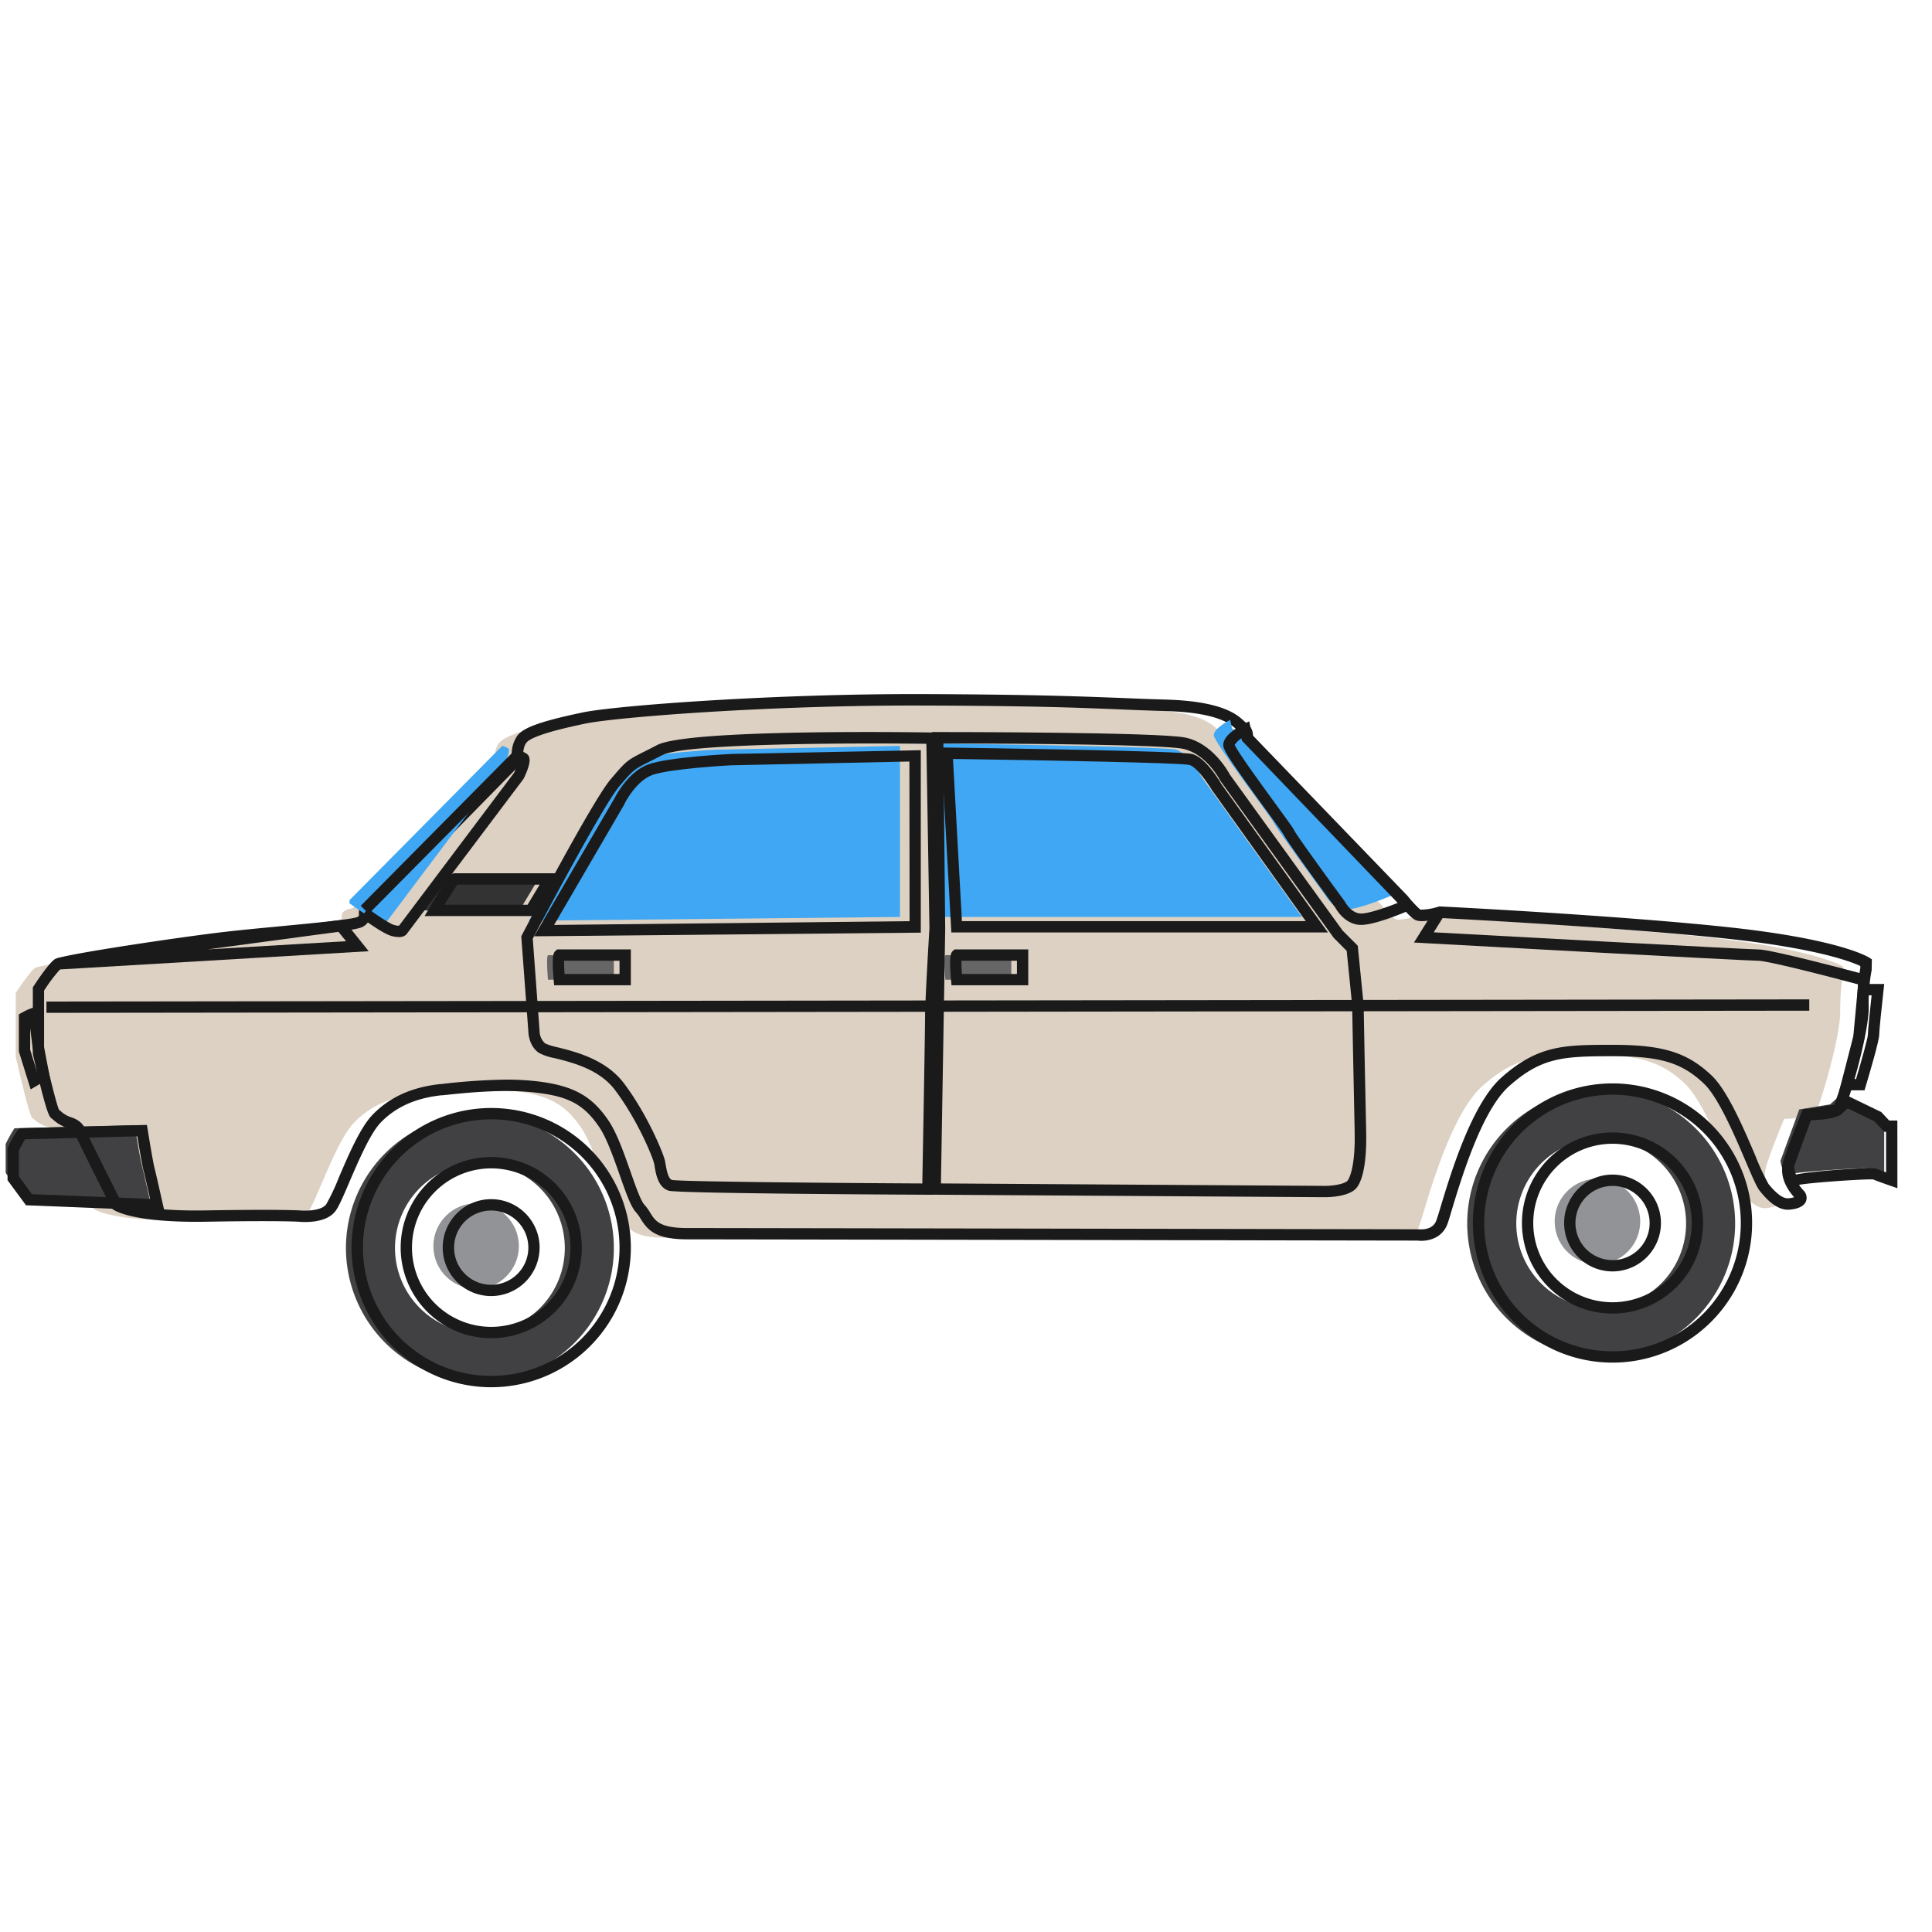 <?xml version="1.0" encoding="UTF-8"?>
<svg xmlns="http://www.w3.org/2000/svg" data-name="Слой 1" id="Слой_1" viewBox="0 0 512 512">
  <defs>
    <style>.cls-1{fill:#919396;}.cls-2{fill:#414042;}.cls-3{fill:#ddd1c3;}.cls-4{fill:#333;}.cls-5{fill:#1a1a1a;}.cls-6{fill:#666;}.cls-7{fill:#3fa7f3;}</style>
  </defs>
  <title></title>
  <path class="cls-1" d="M423.33,312.37a11.33,11.33,0,1,0,11.34,11.33A11.33,11.33,0,0,0,423.33,312.37Z"></path>
  <circle class="cls-1" cx="126.18" cy="330.23" r="11.33"></circle>
  <path class="cls-2" d="M424.33,288.72a35.5,35.5,0,1,0,35.5,35.5A35.5,35.5,0,0,0,424.33,288.72Zm0,58a22.5,22.5,0,1,1,22.5-22.5A22.51,22.51,0,0,1,424.33,346.72Z"></path>
  <path class="cls-2" d="M127.18,295.24a35.5,35.5,0,1,0,35.5,35.5A35.51,35.51,0,0,0,127.18,295.24Zm0,58a22.5,22.5,0,1,1,22.5-22.5A22.49,22.49,0,0,1,127.18,353.24Z"></path>
  <path class="cls-3" d="M24.83,320.37s4.5,3.3,23.84,3,24.66,0,24.66,0,6.17.65,8.34-2.19S89,302.51,93.83,297.51s10.84-7,17-7.67,16.67-1.83,25.84-.67S150,293,154,298.84s7.17,19.83,9.67,22.5,2,6.67,12.5,6.67,193.66.33,193.66.33,4.67.67,6.17-3.17,7.67-29.16,16.83-37.33,15.5-8.33,28.5-8.33,19,1.83,25.17,7.66,12.83,26,15,28.67,4.33,4.5,6.5,4.33,4.17-1,2.67-2.66-3.34-4.34-2.84-7.34,5-13.66,5-13.66,7.17-.17,8.17-1.34,6.67-19.83,6.67-27,.83-10.33.83-10.33v-1.67s-7.17-4.66-36.67-7.83-76.33-5.5-76.33-5.5-4.67,1.33-5.83.67-3.84-4-3.84-4L324.5,196.67s.17-2.16-1.17-2.83S320.17,188.51,303,188s-24.33-1.34-64.17-1.5-81.5,3-90.16,4.83-14.67,3.5-16.34,5.5-1.16,5.33-1.16,5.33L93.5,240.67s-2.5.34-2.83,1.5.5,2-1.17,3.17S67.17,248,53.83,249.49s-43.16,6.18-44.5,7-5.16,6.66-5.16,6.66V280s3.5,15.55,4.33,16.19a11.05,11.05,0,0,0,3.67,2.31,4.14,4.14,0,0,1,3,2.33C15.5,301.84,24.83,320.37,24.83,320.37Z"></path>
  <path class="cls-4" d="M117.5,232.94c-.5.17-5.33,8.33-5.33,8.33h25.5l5-8.33Z"></path>
  <path class="cls-2" d="M35.67,298.16,3.83,299a39.08,39.08,0,0,0-2.33,4.17v7.67l4.17,5.66,34,1.36s-1.67-7.5-2.17-9.43S35.67,298.16,35.67,298.16Z"></path>
  <path class="cls-2" d="M498,297l-2.33-2.5-8.27-4-2.4,2.17L476.83,294l-5,13.67s.8,4.43,1.84,3.67,20.5-2,21.16-1.67,4.5,1.67,4.5,1.67V297Z"></path>
  <path class="cls-5" d="M427.33,361.11a37,37,0,1,1,37-37A37,37,0,0,1,427.33,361.11Zm0-71a34,34,0,1,0,34,34A34,34,0,0,0,427.33,290.11Z"></path>
  <path class="cls-5" d="M427.33,348.11a24,24,0,1,1,24-24A24,24,0,0,1,427.33,348.11Zm0-45a21,21,0,1,0,21,21A21,21,0,0,0,427.33,303.11Z"></path>
  <path class="cls-5" d="M427.33,336.94a12.83,12.83,0,1,1,12.84-12.83A12.85,12.85,0,0,1,427.33,336.94Zm0-22.66a9.83,9.83,0,1,0,9.84,9.83A9.84,9.84,0,0,0,427.33,314.28Z"></path>
  <path class="cls-5" d="M130.18,367.63a37,37,0,1,1,37-37A37,37,0,0,1,130.18,367.63Zm0-71a34,34,0,1,0,34,34A34,34,0,0,0,130.18,296.63Z"></path>
  <path class="cls-5" d="M130.18,354.63a24,24,0,1,1,24-24A24,24,0,0,1,130.18,354.63Zm0-45a21,21,0,1,0,21,21A21,21,0,0,0,130.18,309.63Z"></path>
  <path class="cls-5" d="M130.18,343.47A12.84,12.84,0,1,1,143,330.63,12.85,12.85,0,0,1,130.18,343.47Zm0-22.67a9.84,9.84,0,1,0,9.84,9.83A9.84,9.84,0,0,0,130.18,320.8Z"></path>
  <path class="cls-5" d="M376.65,328.83a6.56,6.56,0,0,1-.92-.06c-5.11,0-183.28-.33-193.56-.33-8.35,0-10.49-2.37-12.41-5.47a10.6,10.6,0,0,0-1.19-1.67c-1.33-1.42-2.51-4.66-4.32-9.84-1.64-4.65-3.49-9.92-5.49-12.84-3.95-5.77-7.91-8-16.28-9-8.86-1.13-19.09,0-25.21.64l-.28,0c-6.84.74-12.1,3.1-16.08,7.21-2.84,2.94-6,10.41-8.36,15.86C91,317,89.78,319.81,88.86,321c-2.6,3.4-9,2.85-9.68,2.77h0s-5.54-.34-24.49,0c-19.28.32-24.24-2.89-24.75-3.26l-.28-.21-.17-.32c-2.2-4.37-9.41-18.71-9.75-19.73-.18-.54-.91-1-2-1.37a10.37,10.37,0,0,1-3.69-2.18l-.46-.38c-.48-.36-1.27-1-4.89-17.05l0-.33V261.66l.24-.37c1.21-1.84,4.17-6.21,5.63-7.12,2-1.24,34.86-6.07,45.12-7.23,4.42-.51,9.65-1,14.7-1.48,8.46-.81,19-1.81,20.36-2.46.39-.28.39-.28.37-.8a4.41,4.41,0,0,1,.13-1.5c.47-1.64,2.44-2.27,3.55-2.49l36.84-37.65a8.47,8.47,0,0,1,1.57-5.75c1.75-2.1,6.41-3.73,17.18-6,8.34-1.77,50.1-5,90.48-4.87,29.09.12,40.55.59,51.64,1,4.08.17,7.93.33,12.56.46,15,.44,18.89,4.08,20.57,5.64.15.14.35.32.42.37a4.07,4.07,0,0,1,2,3.55l41,42.5a25.24,25.24,0,0,0,3.36,3.61,15.82,15.82,0,0,0,4.73-.78l.24-.07.24,0c.47,0,47.22,2.37,76.42,5.5,29.52,3.17,37,7.87,37.33,8.07l.68.44-.05,2.87a45.59,45.59,0,0,0-.78,9.95c0,7.15-5.57,26.27-7,28-.89,1-3.68,1.66-8.3,1.83-1.41,3.42-4.17,10.33-4.53,12.45-.31,1.86.52,3.91,2.47,6.08a2.73,2.73,0,0,1,.74,2.95c-.64,1.6-2.75,2.09-4.4,2.21-3.21.27-6-2.67-7.78-4.88-.85-1-1.91-3.49-3.88-8.09-2.86-6.7-7.18-16.83-11-20.43-5.88-5.56-11.52-7.26-24.14-7.26-13.21,0-18.91.31-27.5,7.95-7.17,6.39-12.53,24.1-15.11,32.6-.59,2-1,3.41-1.32,4.17C382.09,328,378.84,328.83,376.65,328.83ZM134,286.11a70.38,70.38,0,0,1,8.86.51c9.15,1.16,14,3.86,18.38,10.31,2.22,3.24,4.14,8.71,5.84,13.54,1.33,3.81,2.72,7.75,3.68,8.78a12.67,12.67,0,0,1,1.55,2.14c1.35,2.17,2.51,4.05,9.86,4.05,10.38,0,191.83.33,193.67.33l.2,0c.14,0,3.52.43,4.56-2.23.26-.65.7-2.1,1.25-3.94,2.66-8.77,8.19-27,16-34,9.79-8.71,16.79-8.71,29.5-8.71,13.37,0,19.74,2,26.2,8.08,4.26,4,8.56,14.09,11.69,21.43a59.74,59.74,0,0,0,3.44,7.38c2.13,2.61,3.86,3.88,5.23,3.78a6.27,6.27,0,0,0,1.55-.29c-2.48-2.8-3.54-5.72-3.09-8.46.52-3.08,4.63-12.89,5.1-14l.38-.9,1,0c3.05-.07,6.25-.46,7.07-.86,1.23-2.33,6.3-19.4,6.3-26A50.39,50.39,0,0,1,493,256.6V256c-2.38-1.12-11.49-4.68-35.33-7.24-28-3-72.3-5.3-76-5.48-2.37.66-5.38,1.24-6.75.45s-3.5-3.41-4.21-4.31L329,196.16l.05-.67c0-.56-.13-1.27-.34-1.37a4.74,4.74,0,0,1-1.09-.85c-1.43-1.32-4.78-4.43-18.61-4.83-4.66-.13-8.51-.29-12.6-.46-11.06-.45-22.5-.92-51.53-1-40.21-.17-81.61,3.06-89.85,4.8-3.77.8-13.76,2.91-15.49,5-1,1.21-.94,3.45-.84,4.15l.11.73L100.21,241l-.51.06a4.57,4.57,0,0,0-1.61.53,3.3,3.3,0,0,0,0,.47,3.5,3.5,0,0,1-1.72,3.41c-1.25.88-6,1.45-21.72,2.94-5,.48-10.25,1-14.64,1.48-13.84,1.57-41.4,6-43.93,6.83a41,41,0,0,0-4.4,5.81v16.21c1.49,6.62,3.33,14,3.95,15.34l.34.28A7.61,7.61,0,0,0,18.6,296c2.65.8,3.63,2.24,4,3.3.34.89,5.85,11.91,9.38,18.92,1.23.61,6.84,2.82,22.67,2.55,19.18-.33,24.57,0,24.79,0,1.44.15,5.7.15,7-1.6a54,54,0,0,0,3.31-7c2.56-6,5.74-13.43,9-16.76,4.49-4.64,10.35-7.3,17.92-8.12l.28,0A159.35,159.35,0,0,1,134,286.11ZM15.69,294.23h0Z"></path>
  <path class="cls-5" d="M43.55,320.88,6.89,319.41,2,312.77v-8.52l.16-.31a25.78,25.78,0,0,1,2.61-4.56L5.2,299l33.74-.89.21,1.3c.46,2.86,1.42,8.65,1.8,10.13.5,1.93,2.11,9.17,2.18,9.48Zm-35.1-4.41,31.33,1.25c-.53-2.35-1.4-6.19-1.73-7.47-.4-1.52-1.26-6.67-1.65-9.11l-29.77.78c-.4.68-1.06,1.91-1.63,3v6.82Z"></path>
  <rect class="cls-5" height="3" transform="translate(-0.35 0.32) rotate(-0.07)" width="467.17" x="12.33" y="265.11"></rect>
  <path class="cls-6" d="M250.54,253.13c-.54.5,0,6.5,0,6.5H268v-6.5Z"></path>
  <path class="cls-6" d="M145.22,259.63h17.46v-6.5H145.22C144.68,253.63,145.22,259.63,145.22,259.63Z"></path>
  <path class="cls-7" d="M311.67,198.67c-3-.84-64.67-1.67-64.67-1.67l2.54,46H345l-26.5-37S314.67,199.5,311.67,198.67Z"></path>
  <path class="cls-7" d="M168.33,201.33c-5,1.84-8.16,8.34-8.16,8.34l-20,34.33,98.33-1V197.67l-48.75,1S173.33,199.5,168.33,201.33Z"></path>
  <path class="cls-7" d="M133.1,197.67,92.67,238.5l-.09.85s5.59,4.15,7.59,4.65,2.5,0,2.5,0l30.83-41s2-4.17,1.17-4.67A5.88,5.88,0,0,0,133.1,197.67Z"></path>
  <path class="cls-7" d="M326.5,193l-.5-2.24s-4.33,2.24-4.33,4.07,15.33,21.84,16,23.34,13.5,19,13.5,19,1.87,3.66,5.35,3.83S369,237.23,369,237.23Z"></path>
  <path class="cls-5" d="M247.39,316.62h-1.48c-15.56-.08-66.48-.39-68.68-1.07-2.82-.86-3.41-4.4-3.76-6.51,0-.22-.08-.43-.11-.62-.28-1.52-4.3-11.5-10.39-19.56-4.15-5.5-11.24-7.26-15.93-8.43a14.51,14.51,0,0,1-4.23-1.41c-2.6-1.8-2.78-5.11-2.79-5.67l-1.88-25.23.2-.38c.76-1.45,18.63-35.53,23.52-41.26,4.13-4.84,4.29-5,8.92-7.31.91-.46,2-1,3.36-1.72,8.1-4.22,66.28-3.44,72.88-3.33l1.46,0,.85,51.84V246c0,.19-1.16,19.17-1.16,23.41s-.72,44-.75,45.7Zm-106.2-67.88L143,273.28a4.41,4.41,0,0,0,1.5,3.26,17.22,17.22,0,0,0,3.25,1c4.79,1.19,12.81,3.19,17.59,9.53,6.17,8.17,10.55,18.67,10.95,20.82,0,.21.07.43.11.68.23,1.33.64,3.81,1.69,4.13,2.27.44,40.36.79,66.33.93.14-7.43.73-40.35.73-44.16,0-4.25,1.08-22.16,1.16-23.53l-.81-48.82c-18.74-.25-63.87-.17-70,3-1.37.71-2.48,1.27-3.4,1.73-4.17,2.1-4.17,2.1-8,6.56C159.74,213.58,143.2,244.92,141.19,248.74Z"></path>
  <path class="cls-5" d="M351.17,317.27l-104.86-.67,1.19-70.52L247,194h1.51c2.38,0,58.57,0,65.65,1.47s11.25,8.8,11.8,9.85l29.86,41.31,4,4,1.56,15.66c0,.26.5,26.9.67,33.65.1,4.16-.08,11.6-2.47,14.77C357.68,317.15,352.24,317.27,351.17,317.27Zm-101.81-3.65,101.82.65c2.36,0,5.33-.56,5.95-1.4,1-1.36,2.05-5.46,1.87-12.89-.16-6.6-.64-32.18-.67-33.62L356.89,252l-3.44-3.47-30.12-41.71c0-.07-3.62-7.05-9.81-8.37-5.22-1.12-42.13-1.41-62.8-1.41H250l.49,49.09Z"></path>
  <path class="cls-5" d="M351.92,247.11h-99.8l-2.71-49,1.61,0c10.33.14,62,.88,65,1.72,3.36.93,6.92,6.66,7.69,8Zm-97-3h91.12l-24.87-34.74c-1.47-2.48-4.28-6.19-5.94-6.65-2.41-.57-38.2-1.25-62.68-1.59Z"></path>
  <path class="cls-5" d="M272.5,261.11H252.16l-.12-1.37c-.6-6.73,0-7.28.47-7.73l.44-.4H272.5Zm-17.58-3H269.5v-3.5H254.8C254.78,255.47,254.83,256.79,254.92,258.11Zm0-4.37Z"></path>
  <path class="cls-5" d="M167.18,261.11H146.85l-.12-1.37c-.61-6.73,0-7.28.47-7.73l.43-.4h19.55Zm-17.57-3h14.57v-3.5h-14.7C149.47,255.47,149.52,256.79,149.61,258.11Zm-.06-4.37Z"></path>
  <path class="cls-5" d="M141.54,248.13l21.3-36.57c.36-.7,3.67-7.08,9-9,5.15-1.89,21.17-2.72,21.85-2.75l50.33-1v48.35ZM241,201.81l-47.22,1c-.12,0-16.2.85-20.93,2.58-4.36,1.6-7.31,7.52-7.34,7.58l0,.1-18.67,32.05,94.21-1Z"></path>
  <path class="cls-5" d="M105.72,248.33a8.11,8.11,0,0,1-1.92-.27c-2.18-.54-7.14-4.18-8.12-4.9l1.3-1.74-1.38-1.37,41-41.42.81.18a7.48,7.48,0,0,1,2,.84c1,.6,1.7,1.85-.59,6.61l-.15.25-31,41.16A2.7,2.7,0,0,1,105.72,248.33Zm-7.28-6.88c2.19,1.57,5.07,3.45,6.09,3.7a4.38,4.38,0,0,0,1.22.18l30.46-40.5a19.89,19.89,0,0,0,1-2.52Z"></path>
  <path class="cls-5" d="M141.52,242.77h-29l1.34-2.26c5.11-8.65,5.55-8.79,6.15-9l.23-.08h28.06Zm-23.71-3h22l3.2-5.33H121.18C120.55,235.33,119.21,237.47,117.81,239.77Zm3.66-5.7Z"></path>
  <path class="cls-5" d="M360.72,245.11h-.27c-3.95-.19-6.15-3.8-6.55-4.53-3.11-4.23-12.93-17.68-13.6-19.2-.28-.53-2.62-3.74-4.89-6.85-9.69-13.3-11.24-15.82-11.24-17.09,0-2.48,3.6-4.6,5.14-5.4l1.73-.89.83,3.72,43.71,45.48-2,.86C372.67,241.62,364.57,245.11,360.72,245.11ZM327.2,197.38c.82,1.91,7.17,10.63,10.63,15.38,3.63,5,4.93,6.77,5.21,7.41.57,1.17,8.48,12.1,13.34,18.72l.12.2s1.54,2.9,4.09,3c1.89.07,6.4-1.45,9.81-2.81l-41.27-43-.14-.61A6.4,6.4,0,0,0,327.2,197.38Z"></path>
  <path class="cls-5" d="M494.12,288.94h-6.66l3.69-14.34,1.29-13.83h6.9l-.18,1.67c-.47,4.19-1.16,10.8-1.16,11.83,0,1.56-2.49,10-3.56,13.6Zm-2.79-3h.55c1.56-5.23,3.08-10.79,3.12-11.68,0-1.2.66-7.39,1-10.49h-.81l-1.1,11.46Z"></path>
  <path class="cls-5" d="M502.83,314.89l-2-.7c-.84-.29-3.46-1.21-4.44-1.63-2.25-.14-18,.92-20,1.53a1.84,1.84,0,0,1-1.66.14c-.45-.17-1.62-.64-2.38-4.85l-.08-.41,5.45-14.87,8.59-1.4,2.82-2.55,9.43,4.56,2.08,2.23h2.18ZM476.56,314Zm0,0Zm19.6-1.53h0Zm-20.89-1.08a1,1,0,0,0-.49.2A1.75,1.75,0,0,1,475.27,311.37Zm.12-2.14a12.84,12.84,0,0,0,.56,2c4.56-.94,20.25-2.09,21.56-1.44.23.11,1.18.47,2.32.88V299.94h-.48l-2.59-2.77-7.11-3.44-2,1.79-7.74,1.26Z"></path>
  <path class="cls-5" d="M8.13,288.7,5,278.67v-9.86l.76-.43c2.35-1.31,3-1.31,3.24-1.31h1.32l1.33,10.24,1.58,8.37ZM8,278.21l1.87,6,0,0-1.21-6.39L8,272.49Z"></path>
  <path class="cls-5" d="M15.42,256.94l-.29-3L91,243.71l6.71,8.37Zm74.26-10L55,251.6l36.72-2.17Z"></path>
  <path class="cls-5" d="M493.14,261.06c-9.65-2.6-24.84-6.45-27.14-6.45-3.34,0-85.26-4.49-88.75-4.69l-2.54-.14,5.52-8.8,2.54,1.59-2.82,4.5c14.2.77,83.12,4.54,86.05,4.54,3.43,0,25.42,5.88,27.92,6.55Z"></path>
</svg>
